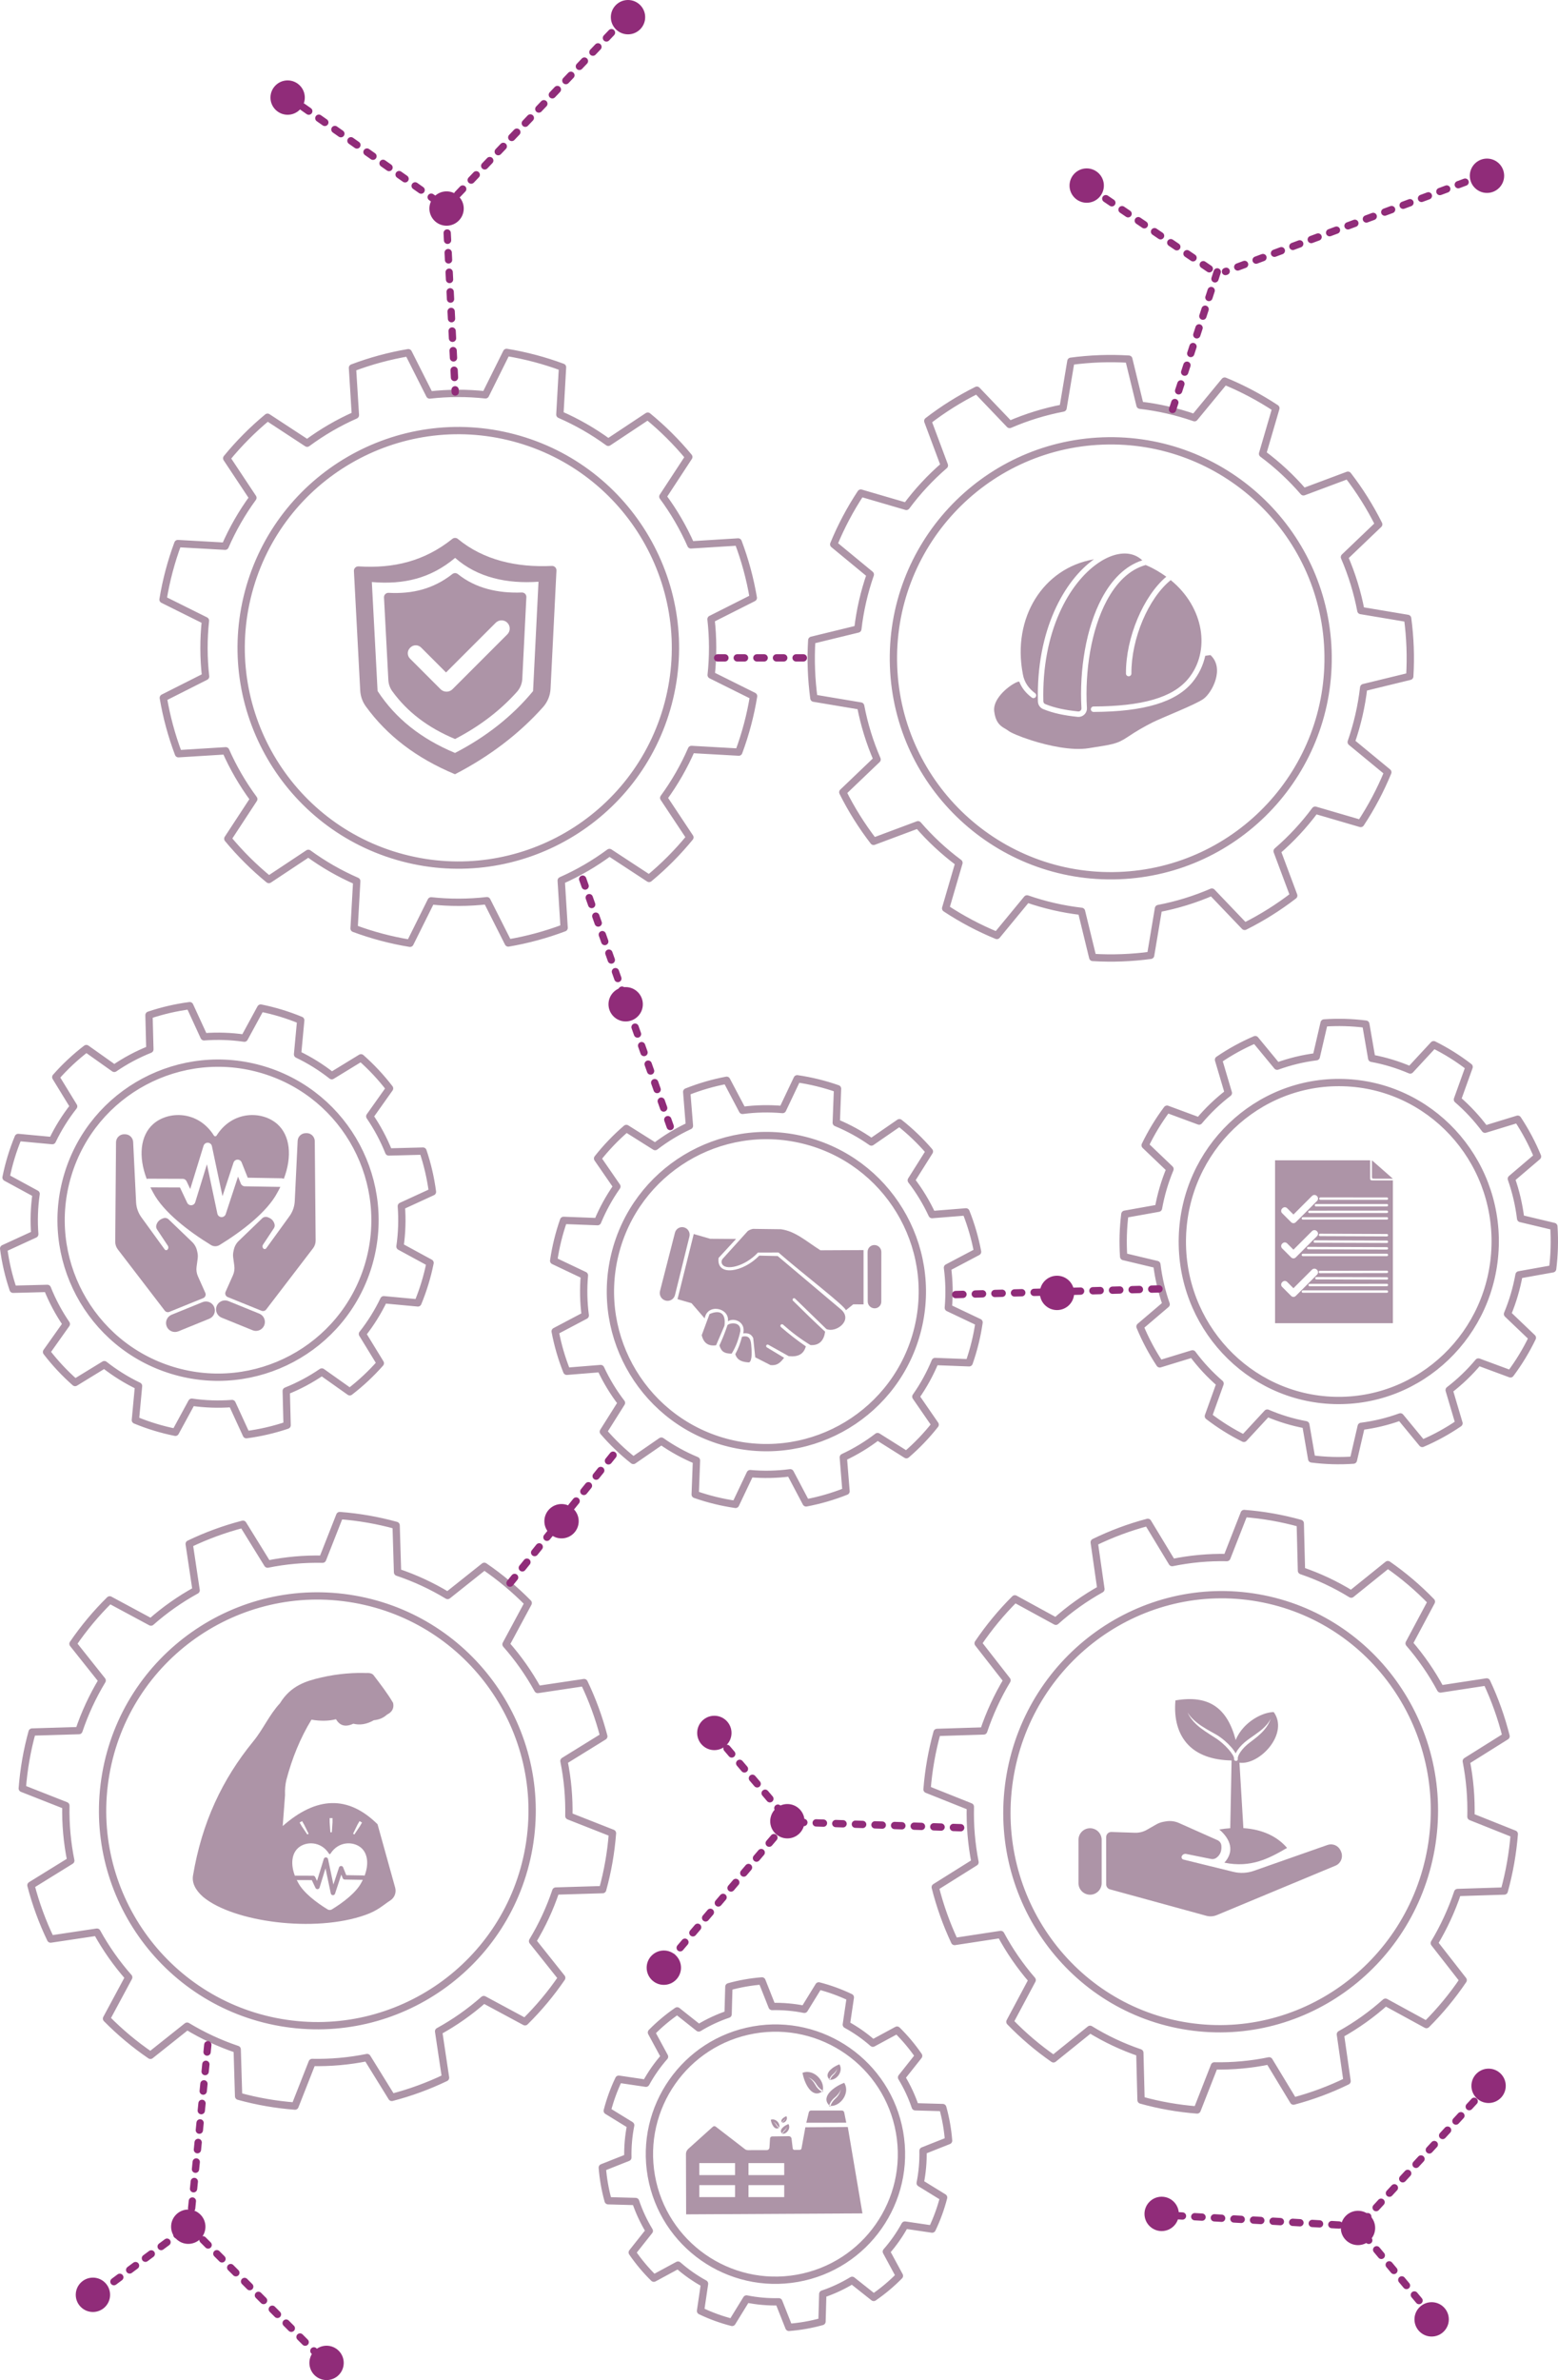 <svg xmlns="http://www.w3.org/2000/svg" id="b" viewBox="0 0 1952.44 2981.07"><g id="c"><path d="M1766.67,847.11c1.46-24.21.57-48.52-2.66-72.56l-58.62-9.82c-4.39-23-11.29-45.44-20.59-66.93l42.96-41.07c-10.84-21.7-23.77-42.3-38.58-61.51l-55.67,20.81c-15.3-17.72-32.5-33.71-51.3-47.67l16.67-57.05c-20.24-13.37-41.73-24.75-64.17-33.98l-37.81,45.86c-22.11-7.7-45-12.94-68.26-15.63l-14.08-57.74c-24.22-1.46-48.52-.57-72.56,2.66l-9.82,58.62c-23,4.39-45.44,11.29-66.93,20.59l-41.07-42.96c-21.7,10.84-42.3,23.77-61.51,38.58l20.81,55.67c-17.72,15.3-33.71,32.5-47.67,51.3l-57.05-16.67c-13.37,20.24-24.75,41.73-33.98,64.17l45.86,37.81c-7.7,22.11-12.94,45-15.63,68.26l-57.74,14.08c-1.46,24.22-.57,48.52,2.66,72.56l58.62,9.82c4.39,23,11.29,45.44,20.59,66.93l-42.96,41.07c10.84,21.7,23.77,42.3,38.58,61.51l55.67-20.81c15.3,17.72,32.5,33.71,51.3,47.67l-16.67,57.05c20.24,13.37,41.73,24.75,64.17,33.98l37.81-45.85c22.11,7.7,45,12.94,68.26,15.63l14.08,57.74c24.22,1.46,48.52.57,72.56-2.66l9.82-58.62c23-4.39,45.44-11.29,66.93-20.59l41.07,42.96c21.7-10.84,42.3-23.77,61.51-38.58l-20.81-55.67c17.72-15.3,33.71-32.5,47.67-51.3l57.05,16.67c13.37-20.24,24.75-41.73,33.98-64.17l-45.86-37.81c7.7-22.11,12.94-45,15.63-68.26l57.74-14.08h0ZM1664.17,814.54c5.51,150.23-111.99,276.67-262.22,282.18-150.23,5.51-276.67-111.99-282.18-262.22-5.51-150.23,111.99-276.67,262.22-282.18,150.23-5.51,276.67,111.99,282.18,262.22h0ZM1188.73,2681.21c-1.09-14.02-3.54-27.91-7.31-41.46l-34.45-.96c-4.35-12.86-10.11-25.2-17.16-36.79l21.4-27.01c-7.96-11.6-17.02-22.4-27.06-32.25l-30.31,16.39c-10.2-8.96-21.35-16.77-33.26-23.28l5.03-34.09c-12.69-6.06-25.94-10.89-39.56-14.39l-18.06,29.35c-13.31-2.66-26.88-3.84-40.45-3.54l-12.69-32.04c-14.02,1.09-27.91,3.54-41.46,7.31l-.96,34.44c-12.86,4.35-25.2,10.11-36.79,17.16l-27.01-21.4c-11.6,7.96-22.4,17.02-32.25,27.06l16.39,30.31c-8.96,10.2-16.77,21.35-23.28,33.26l-34.09-5.03c-6.07,12.69-10.89,25.94-14.4,39.56l29.35,18.06c-2.66,13.31-3.84,26.88-3.53,40.45l-32.04,12.69c1.09,14.02,3.54,27.91,7.31,41.46l34.44.96c4.35,12.86,10.11,25.2,17.16,36.79l-21.4,27.01c7.96,11.6,17.02,22.4,27.06,32.25l30.31-16.39c10.2,8.96,21.35,16.77,33.26,23.29l-5.03,34.09c12.69,6.07,25.94,10.89,39.56,14.39l18.06-29.35c13.31,2.66,26.87,3.84,40.45,3.53l12.69,32.04c14.02-1.09,27.91-3.54,41.46-7.31l.96-34.45c12.86-4.35,25.2-10.11,36.8-17.16l27.01,21.4c11.6-7.96,22.4-17.02,32.25-27.06l-16.39-30.31c8.96-10.2,16.77-21.35,23.28-33.26l34.09,5.03c6.07-12.69,10.89-25.94,14.4-39.56l-29.35-18.06c2.66-13.31,3.84-26.87,3.54-40.44l32.04-12.69h0ZM1127.28,2670.67c15.14,85.83-42.25,167.81-128.08,182.96-85.83,15.14-167.81-42.25-182.96-128.08-15.14-85.83,42.25-167.81,128.08-182.96,85.83-15.14,167.81,42.25,182.96,128.08h0ZM755.21,2366.77c6.38-23.1,10.5-46.77,12.32-70.67l-54.64-21.51c.48-23.13-1.59-46.24-6.17-68.91l49.95-30.88c-6.03-23.2-14.29-45.76-24.67-67.36l-58.07,8.69c-11.15-20.27-24.5-39.25-39.8-56.59l27.82-51.71c-16.82-17.08-35.25-32.48-55.05-46l-45.95,36.56c-19.79-11.98-40.84-21.74-62.76-29.11l-1.77-58.7c-23.1-6.38-46.77-10.5-70.67-12.31l-21.51,54.64c-23.13-.48-46.24,1.59-68.91,6.17l-30.88-49.95c-23.2,6.03-45.76,14.29-67.36,24.67l8.69,58.08c-20.27,11.15-39.25,24.5-56.6,39.8l-51.71-27.82c-17.08,16.82-32.48,35.26-46,55.05l36.56,45.95c-11.98,19.79-21.74,40.84-29.11,62.76l-58.7,1.77c-6.38,23.1-10.5,46.77-12.32,70.67l54.64,21.52c-.48,23.13,1.59,46.24,6.17,68.91l-49.95,30.88c6.03,23.2,14.29,45.76,24.67,67.36l58.07-8.69c11.15,20.27,24.5,39.25,39.8,56.6l-27.82,51.71c16.82,17.08,35.26,32.48,55.05,46l45.95-36.56c19.79,11.98,40.84,21.74,62.76,29.11l1.77,58.7c23.1,6.38,46.77,10.5,70.67,12.31l21.51-54.64c23.13.48,46.24-1.59,68.91-6.17l30.88,49.95c23.2-6.03,45.76-14.29,67.36-24.67l-8.69-58.08c20.27-11.15,39.25-24.5,56.59-39.8l51.71,27.82c17.08-16.82,32.48-35.25,46-55.05l-36.56-45.95c11.98-19.79,21.74-40.84,29.11-62.76l58.7-1.76h0ZM662.83,2314.27c-25.5,146.33-165,244.42-311.32,218.93-146.33-25.5-244.42-165-218.93-311.32,25.5-146.33,165-244.42,311.32-218.93,146.33,25.5,244.42,165,218.93,311.32h0ZM523.68,1631.92c6.7-16.19,11.81-32.98,15.26-50.15l-37.7-20.5c2.42-16.73,2.99-33.67,1.7-50.53l38.99-17.92c-2.29-17.36-6.26-34.46-11.86-51.06l-42.9,1.1c-6.27-15.7-14.25-30.66-23.79-44.61l24.81-35.01c-10.67-13.89-22.66-26.72-35.8-38.3l-36.6,22.4c-13.28-10.46-27.67-19.43-42.91-26.74l3.98-42.72c-16.18-6.7-32.98-11.81-50.15-15.27l-20.5,37.7c-16.73-2.42-33.68-2.99-50.53-1.7l-17.92-38.99c-17.36,2.29-34.47,6.26-51.06,11.85l1.1,42.9c-15.7,6.27-30.66,14.25-44.61,23.79l-35.01-24.81c-13.89,10.67-26.72,22.66-38.29,35.8l22.4,36.6c-10.46,13.28-19.43,27.67-26.74,42.91l-42.73-3.98c-6.7,16.18-11.81,32.98-15.26,50.15l37.7,20.5c-2.42,16.73-2.99,33.67-1.7,50.53l-38.99,17.92c2.29,17.36,6.26,34.47,11.86,51.06l42.9-1.1c6.27,15.7,14.25,30.66,23.79,44.61l-24.81,35.01c10.67,13.89,22.66,26.72,35.8,38.29l36.6-22.4c13.28,10.46,27.67,19.43,42.91,26.74l-3.98,42.73c16.18,6.7,32.98,11.81,50.15,15.26l20.5-37.7c16.73,2.42,33.68,2.99,50.53,1.7l17.92,38.99c17.36-2.29,34.47-6.26,51.06-11.85l-1.1-42.9c15.7-6.27,30.66-14.25,44.61-23.79l35.01,24.81c13.89-10.67,26.72-22.66,38.29-35.8l-22.4-36.6c10.46-13.28,19.43-27.67,26.74-42.91l42.73,3.98h0ZM461.39,1585.56c-31.6,103.83-141.56,162.47-245.4,130.87-103.83-31.6-162.47-141.56-130.87-245.4,31.6-103.83,141.56-162.47,245.4-130.87,103.83,31.61,162.47,141.57,130.87,245.4h0ZM925.8,942.05c8.44-22.72,14.66-46.19,18.57-70.11l-53.15-26.44c2.5-23.25,2.43-46.71-.2-69.95l53-26.74c-4.05-23.89-10.4-47.34-18.97-70l-59.25,3.68c-9.46-21.39-21.25-41.67-35.15-60.47l32.53-49.66c-15.45-18.67-32.68-35.79-51.43-51.14l-49.47,32.81c-18.89-13.79-39.24-25.46-60.68-34.8l3.34-59.27c-22.72-8.44-46.19-14.66-70.11-18.57l-26.44,53.16c-23.25-2.5-46.71-2.43-69.95.2l-26.74-53c-23.89,4.05-47.34,10.4-70,18.97l3.68,59.25c-21.39,9.46-41.67,21.25-60.47,35.15l-49.66-32.53c-18.67,15.45-35.79,32.67-51.14,51.43l32.82,49.47c-13.79,18.89-25.46,39.23-34.8,60.67l-59.27-3.34c-8.44,22.72-14.66,46.19-18.57,70.11l53.16,26.44c-2.5,23.25-2.43,46.71.2,69.95l-53,26.74c4.05,23.89,10.4,47.33,18.97,70l59.25-3.68c9.46,21.39,21.25,41.67,35.15,60.48l-32.53,49.66c15.45,18.67,32.67,35.79,51.43,51.14l49.47-32.82c18.89,13.79,39.23,25.46,60.67,34.8l-3.34,59.27c22.72,8.44,46.19,14.66,70.11,18.57l26.44-53.16c23.25,2.5,46.71,2.43,69.95-.2l26.74,53c23.89-4.05,47.33-10.4,70-18.97l-3.68-59.25c21.39-9.46,41.67-21.25,60.48-35.15l49.66,32.53c18.67-15.45,35.79-32.67,51.14-51.43l-32.82-49.47c13.79-18.89,25.46-39.23,34.8-60.68l59.27,3.34h0ZM837.34,881.1c-38.45,145.16-187.52,231.79-332.67,193.34-145.16-38.45-231.79-187.52-193.34-332.67,38.45-145.16,187.52-231.79,332.67-193.34,145.16,38.45,231.79,187.52,193.34,332.67h0ZM1214.51,1706.92c5.76-16.42,9.92-33.37,12.42-50.59l-38.52-18.29c1.49-16.73,1.14-33.58-1.06-50.23l37.71-19.9c-3.22-17.1-8.09-33.86-14.54-50.02l-42.5,3.42c-7.07-15.23-15.81-29.65-26.03-42.97l22.71-36.09c-11.34-13.2-23.93-25.28-37.6-36.05l-35.1,24.21c-13.74-9.66-28.51-17.77-44.03-24.2l1.62-42.61c-16.42-5.76-33.37-9.92-50.59-12.42l-18.29,38.52c-16.73-1.49-33.58-1.13-50.23,1.06l-19.9-37.71c-17.1,3.22-33.86,8.09-50.02,14.54l3.42,42.5c-15.24,7.08-29.65,15.81-42.97,26.03l-36.09-22.71c-13.2,11.34-25.28,23.94-36.05,37.6l24.21,35.1c-9.66,13.74-17.77,28.51-24.2,44.03l-42.61-1.62c-5.76,16.42-9.92,33.37-12.42,50.59l38.52,18.29c-1.49,16.73-1.13,33.58,1.06,50.23l-37.71,19.9c3.22,17.1,8.09,33.86,14.54,50.02l42.5-3.42c7.08,15.23,15.8,29.65,26.03,42.97l-22.71,36.09c11.34,13.2,23.93,25.28,37.6,36.05l35.1-24.21c13.75,9.66,28.51,17.77,44.03,24.2l-1.62,42.61c16.42,5.76,33.37,9.92,50.59,12.42l18.29-38.52c16.73,1.49,33.57,1.14,50.23-1.06l19.9,37.71c17.1-3.22,33.86-8.09,50.02-14.54l-3.42-42.5c15.23-7.08,29.64-15.81,42.97-26.03l36.09,22.71c13.2-11.34,25.28-23.94,36.05-37.6l-24.22-35.1c9.66-13.74,17.77-28.51,24.2-44.03l42.61,1.62h0ZM1150.19,1664.32c-25.71,104.75-131.62,168.92-236.37,143.21-104.75-25.71-168.92-131.62-143.21-236.37,25.71-104.75,131.62-168.92,236.37-143.21,104.75,25.71,168.92,131.62,143.21,236.37h0ZM1945.73,1589.23c2.19-17.6,2.7-35.37,1.52-53.06l-41.64-9.93c-2.07-16.99-5.97-33.69-11.63-49.8l32.79-27.93c-6.76-16.34-15.07-31.98-24.81-46.7l-40.97,12.55c-10.15-13.65-21.75-26.13-34.59-37.2l14.67-40.83c-13.91-10.71-28.8-20.03-44.48-27.82l-29.32,31.66c-15.52-6.66-31.71-11.57-48.29-14.63l-7.39-42.79c-17.32-2.21-34.82-2.71-52.24-1.49l-9.82,42.3c-16.72,2.11-33.17,6.09-49.04,11.86l-27.47-33.29c-16.1,6.88-31.5,15.34-46,25.24l12.32,41.6c-13.45,10.32-25.74,22.12-36.66,35.17l-40.18-14.86c-10.56,14.13-19.75,29.27-27.43,45.2l31.15,29.75c-6.57,15.76-11.42,32.22-14.45,49.06l-42.13,7.54c-2.19,17.6-2.7,35.37-1.51,53.06l41.64,9.93c2.07,16.98,5.97,33.68,11.63,49.8l-32.79,27.93c6.76,16.34,15.07,31.98,24.81,46.7l40.97-12.54c10.15,13.65,21.75,26.13,34.59,37.2l-14.67,40.83c13.91,10.71,28.8,20.03,44.48,27.82l29.32-31.66c15.52,6.66,31.71,11.57,48.29,14.63l7.39,42.79c17.32,2.21,34.82,2.71,52.24,1.49l9.82-42.3c16.72-2.11,33.17-6.09,49.04-11.86l27.47,33.28c16.1-6.88,31.5-15.34,46-25.24l-12.32-41.6c13.45-10.32,25.74-22.12,36.66-35.17l40.18,14.86c10.56-14.13,19.75-29.27,27.43-45.21l-31.15-29.75c6.57-15.76,11.42-32.22,14.45-49.06l42.13-7.54h0ZM1873.66,1560.62c-3.14,109.86-93.49,196.54-201.64,193.45-108.16-3.09-193.42-94.78-190.28-204.64,3.14-109.86,93.49-196.54,201.65-193.45s193.42,94.78,190.28,204.64h0ZM1885.08,2368.53c6.45-23.34,10.66-47.25,12.56-71.39l-54.29-21.67c.57-23.36-1.38-46.7-5.84-69.59l49.84-31.23c-5.9-23.43-14.03-46.2-24.27-68.01l-57.84,8.83c-11.01-20.46-24.21-39.61-39.37-57.12l27.91-52.26c-16.67-17.23-34.95-32.77-54.59-46.4l-45.89,36.97c-19.64-12.08-40.55-21.92-62.34-29.34l-1.5-59.28c-22.97-6.42-46.51-10.56-70.29-12.37l-21.65,55.21c-23.02-.46-46.02,1.65-68.61,6.3l-30.52-50.42c-23.11,6.11-45.6,14.48-67.15,24.99l8.4,58.65c-20.22,11.28-39.17,24.78-56.5,40.25l-51.35-28.04c-17.07,17-32.48,35.64-46.02,55.64l36.19,46.37c-12.01,20-21.81,41.27-29.25,63.42l-58.42,1.84c-6.45,23.34-10.66,47.25-12.56,71.39l54.29,21.67c-.58,23.36,1.38,46.7,5.84,69.59l-49.84,31.23c5.9,23.42,14.03,46.2,24.26,68.01l57.84-8.83c11.01,20.46,24.21,39.61,39.37,57.12l-27.91,52.26c16.67,17.23,34.95,32.77,54.59,46.41l45.89-36.97c19.64,12.08,40.55,21.92,62.34,29.34l1.51,59.28c22.97,6.42,46.51,10.56,70.29,12.37l21.65-55.21c23.02.46,46.02-1.65,68.61-6.3l30.52,50.42c23.11-6.11,45.6-14.48,67.15-24.99l-8.4-58.65c20.22-11.28,39.17-24.78,56.5-40.25l51.35,28.04c17.07-17,32.48-35.64,46.02-55.64l-36.19-46.37c12.01-20,21.81-41.27,29.25-63.42l58.42-1.84h0ZM1793.36,2315.59c-26.01,147.81-165.27,247.03-310.79,221.42-145.52-25.61-242.55-166.4-216.55-314.21,26.01-147.81,165.27-247.03,310.79-221.42,145.52,25.6,242.55,166.4,216.55,314.21h0Z" fill="none" stroke="#ad94a7" stroke-linecap="round" stroke-linejoin="round" stroke-width="9.15"></path><line x1="1844.07" y1="225.13" x2="1535.72" y2="340.12" fill="none" stroke="#902c79" stroke-dasharray="9.15 15.43 0 0" stroke-dashoffset="16.01" stroke-linecap="round" stroke-linejoin="round" stroke-width="9.15"></line><line x1="1525.4" y1="340.54" x2="1469.43" y2="512.9" fill="none" stroke="#902c79" stroke-dasharray="9.15 15.43 0 0" stroke-linecap="round" stroke-linejoin="round" stroke-width="9.15"></line><line x1="1377.71" y1="243.39" x2="1524.79" y2="342.99" fill="none" stroke="#902c79" stroke-dasharray="9.15 15.43 0 0" stroke-dashoffset="14.86" stroke-linecap="round" stroke-linejoin="round" stroke-width="9.15"></line><path d="M1884.96,220.14c0,11.87-9.64,21.51-21.51,21.51s-21.52-9.64-21.52-21.51,9.64-21.51,21.52-21.51,21.51,9.64,21.51,21.51h0Z" fill="#902c79" fill-rule="evenodd"></path><path d="M1383.35,232.45c0,11.87-9.64,21.51-21.52,21.51s-21.52-9.64-21.52-21.51,9.64-21.52,21.52-21.52,21.52,9.64,21.52,21.52h0Z" fill="#902c79" fill-rule="evenodd"></path><path d="M889.58,823.99h126.34M559.91,282.13l10.55,208.88M371.49,128.36l178.7,125.49M772.98,33.87l-204.14,214.44" fill="none" stroke="#902c79" stroke-dasharray="9.15 15.43 0 0" stroke-dashoffset="14.86" stroke-linecap="round" stroke-linejoin="round" stroke-width="9.15"></path><path d="M808.52,21.51c0,11.87-9.64,21.51-21.52,21.51s-21.51-9.64-21.51-21.51,9.64-21.51,21.51-21.51,21.52,9.64,21.52,21.51h0Z" fill="#902c79" fill-rule="evenodd"></path><path d="M581.15,261.2c0,11.87-9.64,21.52-21.52,21.52s-21.52-9.64-21.52-21.52,9.64-21.51,21.52-21.51,21.52,9.64,21.52,21.51h0Z" fill="#902c79" fill-rule="evenodd"></path><path d="M381.97,122.22c0,11.87-9.64,21.52-21.52,21.52s-21.51-9.64-21.51-21.52,9.64-21.52,21.51-21.52,21.52,9.64,21.52,21.52h0Z" fill="#902c79" fill-rule="evenodd"></path><line x1="1187.89" y1="1621.73" x2="1455.19" y2="1614.32" fill="none" stroke="#902c79" stroke-dasharray="9.15 15.43 0 0" stroke-dashoffset="14.86" stroke-linecap="round" stroke-linejoin="round" stroke-width="9.15"></line><path d="M1346.11,1619.38c0,11.87-9.64,21.51-21.51,21.51s-21.52-9.64-21.52-21.51,9.64-21.52,21.52-21.52,21.51,9.64,21.51,21.52h0Z" fill="#902c79" fill-rule="evenodd"></path><line x1="726.97" y1="1091.98" x2="843.62" y2="1421.48" fill="none" stroke="#902c79" stroke-dasharray="9.15 15.43 0 0" stroke-dashoffset="14.86" stroke-linecap="round" stroke-linejoin="round" stroke-width="9.15"></line><path d="M805.59,1257.86c0,11.88-9.64,21.52-21.52,21.52s-21.52-9.64-21.52-21.52,9.64-21.52,21.52-21.52,21.52,9.64,21.52,21.52h0Z" fill="#902c79" fill-rule="evenodd"></path><line x1="774.34" y1="1815.06" x2="638.1" y2="1984.21" fill="none" stroke="#902c79" stroke-dasharray="9.15 15.43 0 0" stroke-dashoffset="14.86" stroke-linecap="round" stroke-linejoin="round" stroke-width="9.15"></line><path d="M725.21,1905.35c0,11.87-9.64,21.51-21.51,21.51s-21.52-9.64-21.52-21.51,9.64-21.51,21.52-21.51,21.51,9.64,21.51,21.51h0Z" fill="#902c79" fill-rule="evenodd"></path><path d="M247.48,2798.53l151.39,151.52M236.84,2787.92l-110.08,81.77M261.36,2551.45l-22.18,224.45" fill="none" stroke="#902c79" stroke-dasharray="9.15 15.43 0 0" stroke-dashoffset="14.86" stroke-linecap="round" stroke-linejoin="round" stroke-width="9.15"></path><path d="M257.45,2788.98c0,11.88-9.64,21.51-21.52,21.51s-21.52-9.64-21.52-21.51,9.64-21.51,21.52-21.51,21.52,9.64,21.52,21.51h0Z" fill="#902c79" fill-rule="evenodd"></path><path d="M137.96,2874.29c0,11.87-9.64,21.51-21.52,21.51s-21.51-9.64-21.51-21.51,9.64-21.52,21.51-21.52,21.52,9.64,21.52,21.52h0Z" fill="#902c79" fill-rule="evenodd"></path><path d="M430.75,2959.56c0,11.88-9.64,21.52-21.52,21.52s-21.51-9.64-21.51-21.52,9.64-21.52,21.51-21.52,21.52,9.64,21.52,21.52h0Z" fill="#902c79" fill-rule="evenodd"></path><path d="M904.73,2182.5l71.23,83.61M976.17,2294.24l-134.57,158.04M1213.62,2289.56l-210.85-7.02" fill="none" stroke="#902c79" stroke-dasharray="9.15 15.43 0 0" stroke-dashoffset="14.86" stroke-linecap="round" stroke-linejoin="round" stroke-width="9.15"></path><path d="M1008.23,2281.12c0,11.88-9.64,21.52-21.52,21.52s-21.51-9.64-21.51-21.52,9.64-21.52,21.51-21.52,21.52,9.64,21.52,21.52h0Z" fill="#902c79" fill-rule="evenodd"></path><path d="M916.71,2170.53c0,11.87-9.64,21.52-21.51,21.52s-21.52-9.64-21.52-21.52,9.64-21.52,21.52-21.52,21.51,9.64,21.51,21.52h0Z" fill="#902c79" fill-rule="evenodd"></path><path d="M853.41,2464.56c0,11.88-9.64,21.52-21.52,21.52s-21.52-9.64-21.52-21.52,9.64-21.52,21.52-21.52,21.52,9.64,21.52,21.52h0Z" fill="#902c79" fill-rule="evenodd"></path><path d="M1687.86,2787.41l-214.25-12.31M1784.53,2888.96l-70.64-84.59M1854.01,2624.75l-141.25,153.07" fill="none" stroke="#902c79" stroke-dasharray="9.15 15.43 0 0" stroke-dashoffset="14.86" stroke-linecap="round" stroke-linejoin="round" stroke-width="9.15"></path><path d="M1477.27,2772.94c0,11.87-9.64,21.51-21.52,21.51s-21.51-9.64-21.51-21.51,9.64-21.52,21.51-21.52,21.52,9.64,21.52,21.52h0Z" fill="#902c79" fill-rule="evenodd"></path><path d="M1723.31,2790.55c0,11.87-9.64,21.51-21.52,21.51s-21.52-9.64-21.52-21.51,9.64-21.52,21.52-21.52,21.52,9.64,21.52,21.52h0Z" fill="#902c79" fill-rule="evenodd"></path><path d="M1815.61,2905.04c0,11.88-9.64,21.52-21.52,21.52s-21.52-9.64-21.52-21.52,9.64-21.51,21.52-21.51,21.52,9.64,21.52,21.51h0Z" fill="#902c79" fill-rule="evenodd"></path><path d="M1886.97,2612.54c0,11.88-9.64,21.52-21.52,21.52s-21.51-9.64-21.51-21.52,9.64-21.52,21.51-21.52,21.52,9.64,21.52,21.52h0Z" fill="#902c79" fill-rule="evenodd"></path><path d="M697.33,714.58c.08-1.55-.5-3.05-1.6-4.15-1.1-1.09-2.6-1.67-4.15-1.6-44.26,2.1-85.7-7.28-117.79-33.81-2-1.67-4.91-1.7-6.94-.06-34.9,27.89-73.23,37.21-117.51,34.45-1.56-.1-3.09.47-4.21,1.57-1.11,1.1-1.7,2.62-1.62,4.19,1.31,24.99,6.24,118.32,7.9,149.7.38,7.1,2.77,13.95,6.91,19.73,26.91,37.14,63.81,65.08,111.85,85.17,42.24-21.84,79.79-49.86,110.44-84.22,5.61-6.33,8.9-14.39,9.32-22.85,1.7-33.56,6.19-123.81,7.4-148.11h0ZM674.83,728.63c-39.51,2.78-76.59-5.21-104.47-29.88-30.73,25.83-64.65,33.68-104.38,30.26l7.2,136.48c22.41,34.36,54.36,59.75,97.03,77.59,38.03-19.66,71.43-45.44,97.81-77.47l6.81-136.98h0Z" fill="#ad94a7" fill-rule="evenodd"></path><path d="M659.63,747.88c.08-1.54-.5-3.04-1.58-4.14-1.09-1.1-2.58-1.68-4.12-1.62-30.04,1.14-58.14-5.35-80.15-23.07-1.99-1.62-4.84-1.65-6.86-.06-23.82,18.64-49.93,25.12-79.92,23.55-1.56-.08-3.07.49-4.18,1.6-1.1,1.1-1.69,2.62-1.6,4.17,1.04,19.88,4.32,82.04,5.46,103.47.27,5.03,1.97,9.89,4.9,13.98,18.94,26.11,44.89,45.76,78.67,59.88,29.7-15.36,56.11-35.06,77.67-59.21,3.98-4.49,6.31-10.2,6.6-16.19,1.16-22.9,4.15-83.04,5.11-102.38h0ZM558.95,842.26l-31.24-31.24c-3.71-3.71-9.73-3.71-13.44,0-.16.16-.31.31-.47.47-3.71,3.71-3.71,9.73,0,13.44,9.82,9.83,28.05,28.05,38.3,38.3,1.99,1.99,4.68,3.1,7.49,3.1s5.51-1.12,7.49-3.1c3.29-3.29,6.41-6.41,6.41-6.41h0s62.28-62.29,62.28-62.29c1.93-1.93,3.01-4.55,3.01-7.27s-1.08-5.34-3.01-7.27c0,0,0,0,0,0-1.93-1.93-4.54-3.01-7.27-3.01s-5.34,1.08-7.27,3.01l-62.28,62.28h0Z" fill="#ad94a7" fill-rule="evenodd"></path><path d="M241.85,2349.29c11.23-66.71,36.64-120.65,75.55-168.22,12.59-15.4,19.88-33.06,33.41-47.67,13.68-22.39,33.31-27.97,51.12-32.17,22.67-5.35,43.57-6.23,57-5.72,4.62-.32,7.54.65,9.16,2.62,8.68,11.38,17.56,22.82,24.55,34.82,1.41,6.65-1.26,11.46-7.64,14.6-5.17,4.67-10.33,6.38-16.49,7.06-9.12,5.23-17.83,6.41-25.73,4.35-10.03,4.64-16.95,2.52-21.72-5.61-8.95,2.32-19.41,2.51-30.75.57-14.05,23.09-24.27,48.2-31.46,75.48-1.25,5.41-1.95,11.57-1.65,19.12l-2.92,38.64c42.02-36.98,81.71-38.94,118.84-2.27,0,0,15.44,55.52,22.09,79.44,1.68,6.04-.73,12.48-5.98,15.93-9.76,6.37-15.47,12.56-31.07,18.15-64.09,22.93-166.31,8.82-203.71-22.57-9.93-8.76-13.98-17.74-12.6-26.53h0ZM371.9,2354.82l18.85.07,4.6,9.75c.48,1.03,1.55,1.65,2.68,1.57,1.13-.08,2.1-.85,2.43-1.93l7.44-24.17,6.65,31.47c.26,1.22,1.3,2.11,2.54,2.18,1.24.07,2.37-.71,2.76-1.89l7.85-23.89,1.77,4.44c.41,1.03,1.4,1.71,2.51,1.73l22.68.38c-.6,1.23-1.25,2.46-1.94,3.69-6.5,12.31-22.58,24.62-36.79,33.31-1.67,1.02-3.77,1.02-5.44,0-14.21-8.69-30.3-21-36.79-33.31-.64-1.14-1.24-2.27-1.8-3.4h0ZM369.56,2349.48c-5.47-14.34-4.09-27.67,4.13-34.94,9.61-8.5,28.56-8.73,38.68,7.34.18.29.5.46.83.46s.66-.17.84-.46c10.12-16.07,29.07-15.83,38.68-7.34,8.21,7.26,9.6,20.55,4.16,34.86-.39-.22-.83-.35-1.31-.36l-21.67-.37-3.9-9.77c-.43-1.07-1.48-1.77-2.64-1.73-1.16.04-2.17.79-2.53,1.89l-7.02,21.37c-2.62-12.38-6.73-31.86-6.73-31.86-.26-1.23-1.31-2.12-2.57-2.18-1.25-.06-2.38.74-2.75,1.94,0,0-5.4,17.54-8.48,27.54l-2.32-4.91c-.45-.96-1.42-1.57-2.48-1.58l-21.99-.08c-.33,0-.65.06-.95.16h0ZM442.44,2296.8l5.5-11.29,2.62-4.54,3.11,1.8-2.62,4.54-6.99,10.43-1.62-.93h0ZM385.11,2297.73l-7.03-10.41-2.62-4.54,3.11-1.8,2.62,4.54,5.54,11.27-1.62.93h0ZM413.99,2294.98l-.89-12.53v-5.24h3.6v5.24l-.84,12.53h-1.87Z" fill="#ad94a7" fill-rule="evenodd"></path><path d="M1370.74,700.68c-36.79,26.23-72.38,88.51-70.05,177.97h0c.12,4.19,2.68,7.9,6.53,9.51,0,0,.01,0,.02,0,12.98,5.31,27.2,8.09,43.17,9.72,3.1.32,6.19-.74,8.44-2.9,2.25-2.16,3.43-5.2,3.24-8.3-2.67-46.67,5.42-97.75,24.64-133.94,11.96-22.51,28.2-39.24,49.01-45.05,0,0,.98.44,1.46.64,9.08,3.86,17.04,8.74,24.36,14.01-28.73,24.28-50.87,76.42-50.55,121.33.01,1.89,1.56,3.41,3.44,3.39,1.89-.01,3.41-1.56,3.39-3.44-.31-43.55,21.24-94.36,49.28-117.02,41.95,34.11,50.32,89.25,21.89,123.61-19.7,23.8-57.99,34.4-118.6,34.69-1.89,0-3.41,1.55-3.4,3.43,0,1.89,1.55,3.41,3.43,3.4,63.41-.31,103.22-12.27,123.83-37.17,8.08-9.77,13.45-21.12,16.13-33.22l.31.03,6.22-.87c9.07,8.41,9.56,20.1,6.5,30.67-3.13,10.8-9.97,20.46-15.43,24.33-10.18,7.23-51.77,23.32-63.84,29.42-10.44,5.28-19.79,10.61-31.43,18.41-13.12,8.78-19.31,9.19-48.65,13.84-21.07,3.34-50.36-3.08-72.08-10.05-14.4-4.62-25.47-9.47-28.51-11.9-1.63-1.3-3.71-2.35-5.89-3.71-4.84-3.01-10.16-7.63-11.7-20.55-.66-5.51,1.26-10.94,4.4-15.87,4.81-7.57,12.47-13.97,18.48-17.76,2.53-1.6,4.76-2.72,6.34-3.25.47-.16.87-.26,1.2-.3.12-.01.29,0,.33,0,.17.09.37.12.56.09l.14-.02c3.17,8.22,8.68,14.63,15.68,19.88,1.51,1.13,3.65.83,4.78-.68,1.13-1.51.82-3.65-.68-4.78-7.84-5.88-13.55-13.41-15.35-23.97,0-.02,0-.05-.01-.07-13.55-70.34,25.33-132.67,88.81-143.61l.37-.06-.22.15h0ZM1389.4,697.83c16.11-6.98,31.4-6.12,42.09,4-21.37,6.86-38.35,24.26-50.81,47.71-19.75,37.17-28.17,89.61-25.43,137.54,0,0,0,.01,0,.02.07,1.11-.35,2.19-1.15,2.96-.8.77-1.9,1.15-3,1.03,0,0,0,0,0,0-15.26-1.56-28.86-4.16-41.27-9.24-1.37-.57-2.28-1.89-2.32-3.37h0c-2.28-87.55,32.48-148.38,68.49-173.14,3.64-2.51,7.3-4.64,10.92-6.38,0,0,1.56-.73,2.47-1.13h0Z" fill="#ad94a7" fill-rule="evenodd"></path><path d="M1386.25,2360.27c0,2.88,1.93,5.4,4.7,6.16,19.89,5.46,97.23,26.67,120.66,33.1,4.38,1.2,9.04.91,13.24-.84,25.71-10.71,120.58-50.2,148.73-61.92,6.4-2.66,9.65-9.82,7.44-16.39-.37-1.07-.82-2.13-1.35-3.15-3.02-5.84-9.88-8.57-16.08-6.39-19.23,6.74-68.78,24.14-92.28,32.4-8.31,2.92-17.28,3.35-25.83,1.25-18.55-4.56-51.46-12.66-62.45-15.36-.9-.22-1.65-.84-2.05-1.68-.39-.84-.39-1.81.02-2.65h0c1-2.04,3.25-3.16,5.48-2.71,7.56,1.52,24.38,4.92,31.28,6.31,2.28.46,4.64-.06,6.52-1.42,4.94-3.61,6.83-8.77,6.31-15.15-.2-3.06-2.08-5.75-4.88-6.99-9.78-4.41-35.32-15.75-48.33-21.53-5.13-2.28-10.83-2.98-16.36-2.01-.97.17-1.93.34-2.82.49-3.23.57-6.33,1.69-9.18,3.31-3.31,1.89-7.94,4.55-11.78,6.74-4.56,2.61-9.75,3.89-15,3.72-8.43-.28-21.55-.72-29.41-.98-1.73-.06-3.41.59-4.66,1.8-1.25,1.21-1.95,2.87-1.95,4.6.01,14.11.04,46.9.04,59.3h0ZM1380.57,2304.41c0-3.85-1.53-7.55-4.26-10.27-2.72-2.72-6.42-4.26-10.27-4.26h0c-3.85,0-7.55,1.53-10.27,4.26-2.73,2.72-4.25,6.42-4.25,10.27v54.23c0,3.85,1.53,7.55,4.25,10.27,2.72,2.72,6.42,4.25,10.27,4.25h0c3.85,0,7.55-1.53,10.27-4.25,2.72-2.73,4.26-6.42,4.26-10.27v-54.23h0Z" fill="#ad94a7" fill-rule="evenodd"></path><path d="M1543.4,2205c-24.62-.39-42.78-7.53-54.3-19.49-13.07-13.58-18.13-33.22-16.07-55.72,42.04-7.26,64.99,9.57,75.52,49.64,2.29-5.85,5.87-11.24,10.21-15.95,10.5-11.39,25.46-18.79,37.42-19.11,19.43,26.75-17.24,66.7-42.92,63.46l4.91,81.92c25.05,1.61,43.33,11.35,54.74,24.79-22.33,13.01-45.05,25.34-78.54,18.5,12.84-14.12,7.99-29.25-6.38-41.58,4.74-.78,9.32-1.31,13.72-1.62l1.68-84.83h0ZM1548.51,2196.12c-1.35-2.43-3.25-5.1-5.6-7.8-4.82-5.54-11.46-11.32-18.42-15.5-8.22-4.62-16.56-9-23.75-14.57-4.88-3.77-9.25-8.02-12.59-13.49,2.73,5.95,6.56,10.89,11.16,15.18,6.75,6.3,15.03,11.17,23.04,16.41,6.54,4.01,12.74,9.57,17.29,14.81,4.18,4.83,7.08,9.24,6.9,11.92-.07.98.41,1.99,1.29,2.31.46.17,1.07.24,1.6.16,1.17-.19,1.96-1.3,1.77-2.47-.36-2.22,1-5.37,3.46-8.92,2.61-3.76,6.51-7.86,11.52-11.61,3.16-2.46,6.41-4.82,9.45-7.36,3.15-2.64,6.1-5.44,8.7-8.48,3.49-4.08,6.3-8.59,8.06-13.9-2.46,4.86-5.86,8.75-9.75,12.26-2.88,2.6-6.04,4.9-9.27,7.21-3.21,2.29-6.46,4.59-9.71,6.89-5.46,4.03-9.73,8.44-12.56,12.52-1.06,1.53-1.92,3.02-2.58,4.44h0Z" fill="#ad94a7" fill-rule="evenodd"></path><path d="M327.8,1641.76c2.06.83,4.42.19,5.77-1.57,9.68-12.65,47.33-61.82,58.73-76.71,2.13-2.79,3.28-6.21,3.25-9.72-.19-21.51-.89-100.86-1.09-124.4-.05-5.35-4.22-9.75-9.56-10.08-.88-.04-1.76-.03-2.65.06-5.06.46-9,4.58-9.24,9.65-.76,15.72-2.71,56.23-3.63,75.44-.33,6.79-2.62,13.34-6.61,18.85-8.66,11.95-24.01,33.14-29.14,40.22-.42.58-1.08.94-1.8.98-.72.04-1.41-.25-1.89-.78h0c-1.17-1.31-1.32-3.24-.35-4.7,3.28-4.96,10.6-16.01,13.6-20.55.99-1.49,1.31-3.34.88-5.08-1.15-4.58-4.29-7.43-9-8.92-2.24-.74-4.72-.18-6.42,1.46-5.99,5.72-21.53,20.69-29.45,28.32-3.12,3.01-5.28,6.88-6.19,11.12-.16.74-.32,1.48-.47,2.16-.53,2.47-.64,5.02-.3,7.53.39,2.92.94,7.01,1.4,10.39.54,4.02-.04,8.11-1.69,11.81-2.65,5.95-6.78,15.21-9.25,20.76-.54,1.22-.57,2.61-.07,3.86.5,1.24,1.48,2.23,2.73,2.73,10.1,4.09,33.56,13.6,42.44,17.2h0ZM286.18,1629.6c-2.76-1.12-5.84-1.1-8.59.06-2.74,1.16-4.91,3.36-6.03,6.11,0,0,0,0,0,0-1.12,2.76-1.1,5.84.06,8.59,1.16,2.74,3.36,4.91,6.11,6.03,10.89,4.42,27.91,11.33,38.8,15.76,2.76,1.12,5.84,1.1,8.58-.06,2.74-1.16,4.91-3.36,6.03-6.11h0c1.12-2.76,1.1-5.85-.06-8.59-1.16-2.74-3.36-4.91-6.11-6.03-10.89-4.42-27.91-11.33-38.8-15.76h0Z" fill="#ad94a7" fill-rule="evenodd"></path><path d="M212.22,1643.14c-2.06.84-4.42.19-5.78-1.57-9.69-12.64-47.37-61.78-58.79-76.67-2.14-2.79-3.28-6.21-3.25-9.72.17-21.51.82-100.86,1-124.4.04-5.35,4.22-9.76,9.56-10.09.88-.04,1.76-.03,2.65.05,5.06.46,9,4.57,9.25,9.65.77,15.72,2.75,56.22,3.68,75.43.33,6.79,2.63,13.34,6.62,18.84,8.67,11.94,24.03,33.12,29.16,40.2.42.58,1.08.94,1.8.98.72.04,1.41-.25,1.89-.79h0c1.17-1.31,1.31-3.24.34-4.7-3.29-4.96-10.61-16.01-13.61-20.54-.99-1.49-1.31-3.33-.88-5.07,1.15-4.58,4.29-7.44,9-8.93,2.24-.75,4.72-.19,6.42,1.46,6,5.71,21.54,20.68,29.47,28.3,3.12,3.01,5.28,6.88,6.2,11.12.16.74.32,1.48.47,2.16.54,2.47.64,5.02.3,7.53-.39,2.92-.94,7.01-1.39,10.39-.54,4.02.05,8.11,1.7,11.81,2.66,5.95,6.78,15.2,9.26,20.75.55,1.22.57,2.61.07,3.86-.5,1.24-1.48,2.23-2.72,2.73-10.1,4.1-33.56,13.62-42.43,17.23h0ZM253.83,1630.95c2.76-1.12,5.84-1.1,8.59.05,2.74,1.15,4.91,3.35,6.03,6.11h0c1.12,2.76,1.1,5.85-.05,8.59-1.16,2.74-3.35,4.91-6.11,6.03-10.89,4.43-27.9,11.35-38.79,15.78-2.76,1.12-5.84,1.1-8.59-.05-2.74-1.16-4.91-3.35-6.03-6.11t0,0c-1.12-2.76-1.1-5.84.05-8.59,1.16-2.74,3.35-4.91,6.11-6.03,10.89-4.43,27.9-11.35,38.79-15.78h0Z" fill="#ad94a7" fill-rule="evenodd"></path><path d="M188.45,1487.18l37.09.14,9.06,19.19c.95,2.02,3.05,3.25,5.28,3.09,2.23-.16,4.13-1.67,4.79-3.81l14.65-47.57,13.09,61.94c.51,2.39,2.55,4.15,5,4.29,2.44.13,4.67-1.39,5.44-3.71l15.45-47.01,3.48,8.73c.81,2.03,2.75,3.37,4.93,3.41l44.62.75c-1.18,2.42-2.45,4.84-3.82,7.26-12.78,24.23-44.44,48.46-72.41,65.56-3.28,2-7.41,2-10.7,0-27.96-17.1-59.62-41.33-72.41-65.56-1.26-2.23-2.44-4.46-3.54-6.69h0ZM183.86,1476.67c-10.76-28.22-8.05-54.45,8.13-68.77,18.91-16.72,56.2-17.18,76.11,14.44.36.57.98.91,1.64.91s1.29-.34,1.64-.91c19.92-31.62,57.21-31.16,76.11-14.44,16.15,14.29,18.88,40.45,8.19,68.61-.76-.43-1.64-.69-2.58-.7l-42.64-.72-7.67-19.22c-.84-2.11-2.92-3.47-5.19-3.4-2.27.07-4.26,1.56-4.97,3.72l-13.82,42.06c-5.15-24.37-13.25-62.7-13.25-62.7-.51-2.41-2.59-4.18-5.05-4.29-2.46-.11-4.69,1.46-5.42,3.81,0,0-10.63,34.51-16.69,54.19l-4.56-9.66c-.89-1.89-2.79-3.09-4.87-3.1l-43.27-.16c-.66,0-1.29.11-1.87.33h0Z" fill="#ad94a7" fill-rule="evenodd"></path><path d="M859.85,2773.51l220.93-1.2-18.35-108.2-53.18.32s-3.68,20.21-4.81,26.44c-.19,1.05-1.1,1.82-2.17,1.83-1.86.02-4.72.06-6.63.09-1.14.02-2.11-.83-2.25-1.96-.36-2.98-1.04-8.63-1.46-12.16-.21-1.76-1.72-3.08-3.49-3.06-5.29.07-15.91.21-20.77.28-1.43.02-2.6,1.14-2.69,2.56-.18,3.01-.49,8.04-.69,11.34-.11,1.83-1.62,3.26-3.46,3.26-5.99,0-18.6.03-23.58.04-1.36,0-2.67-.45-3.75-1.27-6.42-4.95-29.67-22.87-36.51-28.15-1.11-.85-2.66-.79-3.7.14-5.75,5.17-23.78,21.39-30.82,27.73-1.82,1.64-2.85,3.97-2.85,6.42.04,15.88.22,75.55.22,75.55h0ZM921.13,2736.91h-44.77v15.01h44.77v-15.01h0ZM982.76,2736.91h-44.77v15.01h44.77v-15.01h0ZM921.13,2709.33h-44.77v15.01h44.77v-15.01h0ZM982.76,2709.33h-44.77v15.01h44.77v-15.01h0ZM988.33,2660.9c2.66,5.3-2.43,11.97-7.55,11.74l.03-.18.06-.21.27-.65c.17-.33.36-.65.56-.95.21-.31.44-.61.68-.89.45-.54.99-.99,1.48-1.49.22-.22.43-.46.62-.71.3-.4.59-.82.84-1.26.25-.44.46-.9.61-1.38l.21-1.07-.34,1.02c-.21.44-.48.85-.77,1.24-.29.39-.62.76-.95,1.11-.55.6-1.21,1.07-1.8,1.62-.15.15-.3.3-.44.46-.26.3-.52.61-.74.95-.23.33-.43.68-.61,1.05l-.3.76-.08.28s0,.01,0,.02l.02.02c.09.08.53.28.66.29,0,0,0,0,0,.01-.06.17-.17.2-.19.21-.17.08-.31.04-.43-.1-.02-.03-.09-.1-.08-.24,0-.03.02-.13.03-.19-2.35-2.3-1.68-4.8.19-6.94,1.95-2.23,5.21-4.1,7.76-4.99l.28.51h0ZM968.66,2654.62c4.85.19,9,5.47,7.99,9.81-.03-.01-.05-.02-.08-.03l-.09-.03-.2-.1-.6-.38c-.3-.22-.57-.47-.84-.73-.27-.26-.52-.54-.75-.83-.45-.54-.8-1.15-1.2-1.72-.18-.26-.38-.5-.59-.74-.34-.37-.7-.73-1.09-1.05-.39-.33-.81-.62-1.25-.85l-1.02-.4.94.52c.39.29.75.62,1.08.98.33.36.64.74.92,1.13.49.65.83,1.38,1.27,2.06.11.18.24.35.37.52.25.31.51.62.8.9.29.28.59.55.92.79l.69.44.26.13s.01,0,.02,0c.02.01.39-.14.43-.61,0,0,0,0,0,0,.15.09.17.2.17.23.04.18-.01.31-.17.4-.03.02-.12.07-.26.04-.03,0-.13-.04-.18-.06-2.69,1.89-5.02.79-6.79-1.45-1.84-2.32-3.09-5.87-3.51-8.53.74-.28,1.47-.43,2.2-.45h.54ZM985.67,2650.94c1.78,3.54-1.63,8-5.04,7.84l.02-.12.04-.14.18-.44c.11-.22.24-.43.38-.64.14-.21.29-.41.45-.59.3-.36.66-.66.99-1,.15-.15.29-.31.42-.47.2-.27.39-.55.56-.84.17-.3.31-.6.41-.92l.14-.72-.23.68c-.14.29-.32.57-.52.83-.2.26-.41.51-.63.74-.37.4-.81.71-1.2,1.08-.1.1-.2.2-.3.31-.18.2-.34.41-.5.63-.15.22-.29.46-.41.7l-.2.51-.06.2.02.02c.06.06.35.19.44.19,0,0,0,0,0,0-.04.11-.11.14-.13.14-.11.05-.2.03-.28-.07-.02-.02-.06-.07-.06-.16,0-.02.01-.09.02-.13-1.57-1.54-1.12-3.2.13-4.64,1.3-1.49,3.48-2.74,5.18-3.34l.19.34h0ZM1010.46,2658.76l50.05-.04s-1.71-8.57-2.57-12.87c-.28-1.39-1.5-2.39-2.92-2.39-7.64,0-31.05,0-38.57-.01-1.38,0-2.58.95-2.9,2.29-1.01,4.27-3.1,13.03-3.1,13.03h0ZM1058.67,2609.99c6.29,12.54-5.75,28.31-17.85,27.74l.07-.43.15-.5.63-1.55c.39-.78.84-1.53,1.33-2.25.5-.73,1.03-1.43,1.6-2.1,1.06-1.28,2.33-2.35,3.49-3.53.52-.53,1.01-1.09,1.47-1.68.71-.94,1.4-1.93,1.99-2.98.59-1.05,1.09-2.14,1.45-3.26l.49-2.53-.81,2.4c-.5,1.03-1.13,2-1.82,2.94-.7.93-1.46,1.8-2.24,2.62-1.3,1.41-2.86,2.52-4.25,3.83-.37.34-.71.71-1.05,1.08-.63.71-1.22,1.45-1.76,2.24-.54.79-1.02,1.61-1.44,2.47l-.72,1.79-.19.67s0,.03-.01.05l.06.05c.21.2,1.25.66,1.55.67,0,0,0,.02,0,.03-.14.39-.4.48-.46.51-.39.18-.73.1-1.01-.23-.05-.06-.2-.25-.2-.58,0-.07.04-.31.06-.45-5.55-5.45-3.97-11.34.46-16.42,4.61-5.28,12.32-9.68,18.33-11.8l.67,1.2h0ZM1012.18,2595.16c11.47.46,21.28,12.93,18.89,23.2-.06-.03-.12-.06-.19-.07l-.22-.08-.47-.24-1.41-.9c-.7-.52-1.35-1.1-1.98-1.72-.63-.62-1.22-1.27-1.77-1.96-1.07-1.28-1.89-2.72-2.84-4.07-.43-.61-.89-1.19-1.39-1.75-.79-.87-1.65-1.72-2.57-2.49-.92-.77-1.91-1.46-2.95-2.02l-2.41-.94,2.22,1.23c.92.67,1.77,1.47,2.56,2.32.79.85,1.51,1.76,2.17,2.68,1.15,1.53,1.96,3.27,3,4.87.27.42.57.83.88,1.22.58.74,1.21,1.46,1.88,2.13.68.67,1.4,1.3,2.17,1.86l1.64,1.03.63.31s.01,0,.02,0h.02c-6.36,4.48-11.87,1.87-16.06-3.41-4.36-5.49-7.3-13.86-8.3-20.16,1.74-.66,3.48-1.01,5.19-1.07h1.28ZM1030.07,2619.81c.07.02.92-.35,1-1.45,0,0,.02,0,.02.01.36.21.4.48.42.55.11.42-.03.73-.41.95-.07.04-.28.15-.6.09-.07-.01-.3-.09-.43-.14h0s0,0,0,0h0ZM1052.38,2586.45c4.2,8.38-3.84,18.91-11.92,18.53l.05-.29.1-.34.42-1.03c.26-.52.56-1.02.89-1.51.33-.49.69-.96,1.07-1.4.71-.86,1.56-1.57,2.33-2.36.35-.35.68-.73.98-1.12.47-.63.93-1.29,1.33-1.99.4-.7.73-1.43.97-2.18l.32-1.69-.54,1.61c-.33.69-.75,1.34-1.22,1.96-.46.62-.97,1.21-1.5,1.75-.87.94-1.91,1.68-2.84,2.55-.24.23-.48.47-.7.72-.42.47-.81.97-1.17,1.49-.36.53-.68,1.08-.96,1.65l-.48,1.2-.13.45s0,.02,0,.03l.04.04c.14.14.84.44,1.04.45,0,0,0,.01,0,.02-.09.26-.27.32-.31.34-.26.12-.48.07-.67-.16-.04-.04-.14-.16-.13-.39,0-.05.02-.21.04-.3-3.7-3.64-2.65-7.57.3-10.96,3.08-3.53,8.23-6.47,12.25-7.88l.45.8h0Z" fill="#ad94a7" fill-rule="evenodd"></path><path d="M1717.01,1453.28h-119.14v204.07h147.64v-178.88h-26.43c-.95,0-2.06-.76-2.06-1.71v-23.48h0ZM1620.92,1613.53l-7.94-7.94c-1.6-1.59-4.18-1.59-5.78,0-.16.16-.33.33-.49.49-1.59,1.6-1.59,4.18,0,5.78,3.15,3.15,8.17,8.17,11.32,11.32,1.6,1.6,4.18,1.6,5.78,0l2.31-2.31h0s17.23-17.23,24.34-24.34c1.66-1.66,1.66-4.36,0-6.03-.08-.08-.17-.17-.25-.25-1.66-1.66-4.36-1.66-6.03,0l-23.27,23.27h0ZM1632.72,1619.22h105.32c.82,0,1.5-.67,1.5-1.5s-.67-1.5-1.5-1.5h-105.32c-.82,0-1.5.67-1.5,1.5s.67,1.5,1.5,1.5h0ZM1641.18,1611.06l96.86-.07c.82,0,1.5-.67,1.5-1.5s-.67-1.5-1.5-1.5l-96.86.07c-.83,0-1.5.67-1.5,1.5s.67,1.5,1.5,1.5h0ZM1649.66,1602.49l88.38.26c.82,0,1.5-.67,1.5-1.5s-.67-1.5-1.5-1.5l-88.38-.26c-.83,0-1.5.67-1.5,1.5s.67,1.5,1.5,1.5h0ZM1654.05,1594.68l83.99-.17c.82,0,1.5-.67,1.5-1.5s-.67-1.5-1.5-1.5l-83.99.17c-.83,0-1.5.67-1.5,1.5s.67,1.5,1.5,1.5h0ZM1620.92,1565.27l-7.94-7.94c-1.6-1.6-4.18-1.6-5.78,0-.16.16-.33.33-.49.49-1.59,1.6-1.59,4.18,0,5.78,3.15,3.15,8.17,8.17,11.32,11.32,1.6,1.6,4.18,1.6,5.78,0l2.31-2.31h0s17.23-17.23,24.34-24.34c1.66-1.66,1.66-4.36,0-6.03-.08-.08-.17-.16-.25-.25-1.66-1.66-4.36-1.66-6.03,0l-23.27,23.27h0ZM1632.72,1573.33h105.32c.82,0,1.5-.67,1.5-1.5s-.67-1.5-1.5-1.5h-105.32c-.82,0-1.5.67-1.5,1.5s.67,1.5,1.5,1.5h0ZM1639.38,1564.73l98.66.36c.82,0,1.5-.67,1.5-1.5s-.67-1.5-1.5-1.5l-98.66-.36c-.83,0-1.5.67-1.5,1.5s.67,1.5,1.5,1.5h0ZM1647.65,1556.54l90.39.31c.82,0,1.5-.67,1.5-1.5s-.67-1.5-1.5-1.5l-90.39-.31c-.83,0-1.5.67-1.5,1.5s.67,1.5,1.5,1.5h0ZM1654.24,1548.25l83.8.36c.82,0,1.5-.67,1.5-1.5s-.67-1.5-1.5-1.5l-83.8-.36c-.83,0-1.5.67-1.5,1.5s.67,1.5,1.5,1.5h0ZM1620.92,1521.21l-7.94-7.94c-1.6-1.6-4.18-1.6-5.78,0-.16.17-.33.33-.49.49-1.59,1.6-1.59,4.18,0,5.78,3.15,3.15,8.17,8.17,11.32,11.32,1.6,1.6,4.18,1.6,5.78,0l2.31-2.31h0s17.23-17.23,24.34-24.34c1.66-1.66,1.66-4.36,0-6.02-.08-.08-.17-.17-.25-.25-1.66-1.66-4.36-1.66-6.03,0l-23.27,23.27h0ZM1632.72,1527.55h105.32c.82,0,1.5-.67,1.5-1.5s-.67-1.5-1.5-1.5h-105.32c-.82,0-1.5.67-1.5,1.5s.67,1.5,1.5,1.5h0ZM1640.91,1519.39l97.13-.08c.82,0,1.5-.67,1.5-1.5s-.67-1.5-1.5-1.5l-97.13.08c-.83,0-1.5.67-1.5,1.5s.67,1.5,1.5,1.5h0ZM1649.08,1511.09l88.96-.02c.82,0,1.5-.67,1.5-1.5s-.67-1.5-1.5-1.5l-88.96.02c-.83,0-1.5.67-1.5,1.5s.67,1.5,1.5,1.5h0ZM1654.69,1502.8l83.35.03c.82,0,1.5-.67,1.5-1.5s-.67-1.5-1.5-1.5l-83.35-.03c-.83,0-1.5.67-1.5,1.5s.67,1.5,1.5,1.5h0ZM1719.27,1453.28s.04,15.89.05,21.28c0,.98.79,1.77,1.77,1.77,5.88,0,24.41.03,24.41.03l-26.23-23.08h0Z" fill="#ad94a7" fill-rule="evenodd"></path><path d="M938.78,1706.43c4.33-2.23,3.2-15.52,2.59-22.37-.61-6.76-2.74-12.02-11.48-9.77-2.43,8.49-3.96,13.47-8.42,21.85,2.43,8.07,9.43,9.98,17.31,10.29h0ZM927.77,1667.44c1.21-12.28-12.84-10.9-16.1-7.74-2.71,8.26-6.08,16.76-10.11,25.5,2.43,8.07,6.66,10.24,15.33,10.24,5.63-9.01,8.78-18.42,10.88-28h0ZM907.89,1660.43c1.92-14.91-4.93-20.6-18.7-14.57l-9.79,26.44c2.11,9.53,8.09,14.2,18,12.65l10.5-24.52h0ZM1082.17,1633.77v-68.02l-54.03.26c-17.81-11.28-31.29-23.87-49.46-26.36l-35.06-.46c-2.48.48-4.65,1.39-6.52,2.71,0,0-25.02,27.65-31.34,34.63-1.52,1.68-1.94,4.07-1.09,6.17,3.87,9.39,28.77,3.82,45.15-13.85l25.73-.07c28.86,25.34,84.29,67.63,84.46,72.36l9.26-7.46,12.9.1h0ZM1104.47,1568.17c0-4.78-3.83-8.67-8.61-8.74h0c-2.28-.03-4.48.85-6.1,2.45-1.62,1.6-2.53,3.79-2.52,6.07.04,15.29.13,46.92.17,62.11.01,4.72,3.8,8.57,8.52,8.65h0c2.24.04,4.4-.82,5.99-2.39,1.6-1.57,2.5-3.71,2.5-5.95.01-15.2.04-46.91.05-62.21h0Z" fill="#ad94a7" fill-rule="evenodd"></path><path d="M974.59,1573.23l-23.11-.54c-19.9,20.74-53.98,26.93-50.99,2.9l21.9-23.76-32.38-.24-20.63-5.95-20.34,81.57,17.56,5.08,16.46,19.01c3.47-19.3,31.41-13.21,29.14,3.66,7.22-4.99,22.62.38,19.22,15.13,6.08-.72,9.97.76,12.46,5.79l2.56,24.19,19.16,9.75c7.11.61,11.25-1.47,16.99-9.21,0,0-16.05-9.66-21.57-12.99-.47-.28-.8-.75-.9-1.29-.1-.54.03-1.09.36-1.53,0,0,0,0,0,0,.55-.72,1.54-.93,2.33-.49,5.49,3.07,25.55,14.28,25.55,14.28,11.77,1.28,18.87-2.5,21.48-12.28-11.02-7.55-21.36-15.66-31.19-24.17-.43-.37-.68-.91-.7-1.48-.02-.57.21-1.12.61-1.51h0c.75-.73,1.93-.75,2.7-.06,10.55,9.41,21.9,18.07,34.42,25.65,11.49.74,16.97-6.39,18.33-16.79-13.62-12.6-27-25.6-40.26-38.78-.71-.71-.73-1.86-.03-2.59h0c.34-.36.81-.56,1.31-.57s.97.18,1.33.53c7.03,6.83,39.24,38.1,39.24,38.1,11.69,5.13,33.17-10.19,19.1-23.86l-80.12-67.53h0ZM863.97,1548.77c1.25-5.05-1.79-10.16-6.81-11.48h0c-2.38-.63-4.91-.28-7.04.97-2.12,1.25-3.66,3.29-4.27,5.67-4.46,17.38-14.21,55.39-18.76,73.12-1.35,5.24,1.79,10.59,7.03,11.97h0c2.48.66,5.13.29,7.34-1.02,2.21-1.31,3.8-3.45,4.42-5.95,4.38-17.74,13.79-55.81,18.1-73.28h0Z" fill="#ad94a7" fill-rule="evenodd"></path></g></svg>